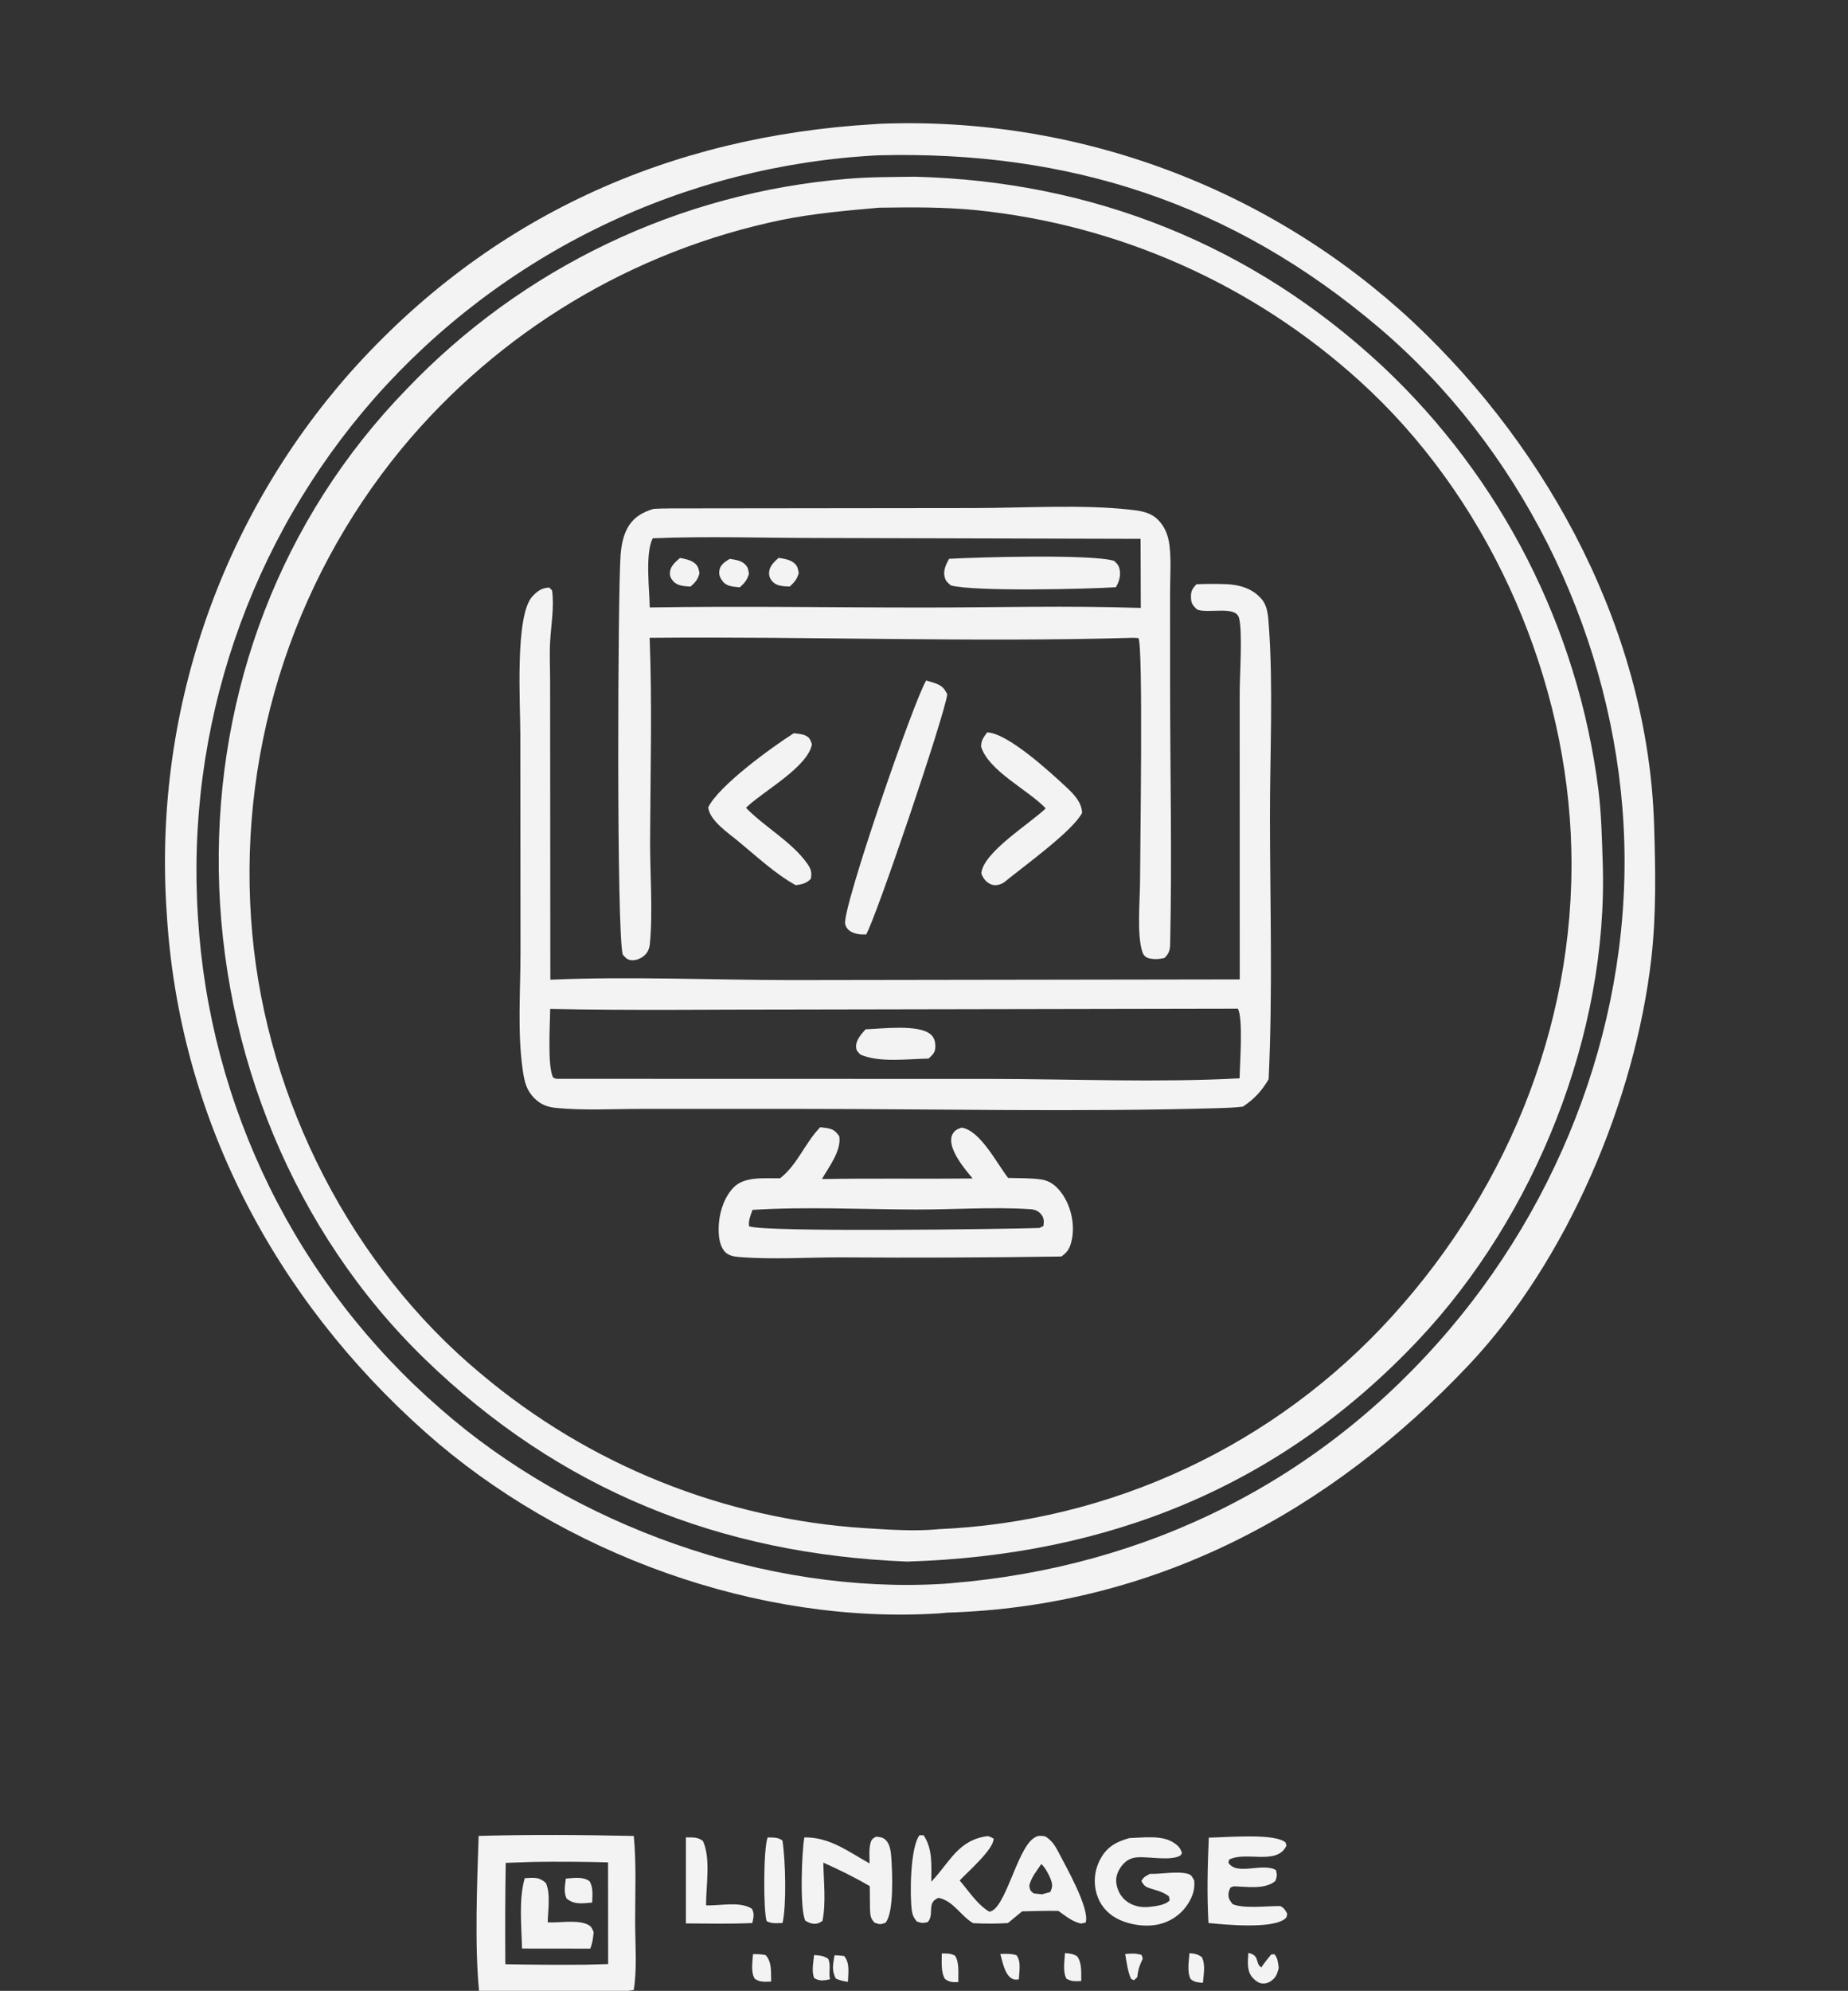 <?xml version="1.0" encoding="UTF-8"?> <svg xmlns="http://www.w3.org/2000/svg" width="743" height="800" viewBox="0 0 743 800" fill="none"><rect x="0" y="0" width="743" height="800" fill="#333333" stroke="none"/><g clip-path="url(#clip0_1_432)"><path d="M452.387 785.203C454.802 784.982 456.622 784.826 458.975 785.58L459.465 787.059C458.371 789.356 457.651 791.157 457.346 793.722C457.32 793.935 457.301 794.148 457.279 794.361C456.989 794.911 456.295 795.353 455.821 795.758L454.715 795.121C453.353 792.038 452.985 788.506 452.387 785.203Z" fill="#F3F3F3"></path><path d="M335.532 785.719C336.834 785.711 338.119 785.874 339.413 786.009C341.785 788.924 341.025 792.772 340.92 796.379C339.16 796.107 337.694 795.849 336.08 795.077C334.282 791.912 334.93 789.254 335.532 785.719Z" fill="#F3F3F3"></path><path d="M402.186 785.188C404.508 785.087 406.432 785 408.688 785.678C410.649 788.253 409.763 792.212 409.626 795.411C408.541 795.464 407.988 795.655 406.986 795.143C403.911 793.568 403.063 788.234 402.186 785.188Z" fill="#F3F3F3"></path><path d="M478.242 784.855C480.348 785.048 481.515 785.203 483.224 786.49C484.741 789.528 483.918 793.46 483.637 796.778C481.648 796.608 480.324 796.584 478.735 795.302C477.174 792.389 478.006 788.1 478.242 784.855Z" fill="#F3F3F3"></path><path d="M327.304 785.618C329.506 785.773 331.01 785.857 332.903 787.047C334.178 789.283 333.16 792.223 333.607 794.82C333.638 795 333.674 795.18 333.707 795.36C331.111 795.861 329.716 796.223 327.381 794.902C326.197 792.207 327.047 788.501 327.304 785.618Z" fill="#F3F3F3"></path><path d="M378.643 784.994C380.686 784.969 382.149 784.88 383.972 785.879C385.824 788.613 385.178 793.18 385.318 796.473C383.035 796.55 381.858 796.596 379.955 795.261C378.207 792.401 378.674 788.293 378.643 784.994Z" fill="#F3F3F3"></path><path d="M428.189 784.817C430.129 784.982 431.447 785.086 433.111 786.144C435.085 788.994 434.662 792.693 434.733 796.048C432.226 796.142 431.073 796.35 428.797 795.154C427.204 792.397 428.007 787.953 428.189 784.817Z" fill="#F3F3F3"></path><path d="M302.742 785.265C304.541 785.199 306.053 785.279 307.821 785.629C310.456 788.517 309.911 792.512 310.051 796.28C307.627 796.314 305.461 796.655 303.438 795.108C301.796 792.474 302.577 788.314 302.742 785.265Z" fill="#F3F3F3"></path><path d="M501.925 784.764C506.708 785.8 504.482 788.882 507.112 790.596C508.341 788.772 509.656 787.086 511.067 785.4L512.408 785.284C513.78 786.938 513.834 788.73 514.124 790.801C513.667 792.557 513.271 794.099 511.88 795.359C510.523 796.589 509.103 797.207 507.257 797.006C505.842 796.851 504.186 795.445 503.332 794.383C501.216 791.754 501.74 787.919 501.925 784.764Z" fill="#F3F3F3"></path><path d="M308.64 738.358C310.785 738.42 312.836 738.206 314.59 739.619C315.809 747.277 316.282 765.397 314.634 772.711C312.355 772.8 310.271 773.13 308.221 771.956C306.863 767.647 306.926 742.587 308.64 738.358Z" fill="#F3F3F3"></path><path d="M275.769 738.329C278.475 738.397 280.398 738.081 282.6 739.766C285.864 746.664 283.814 757.95 283.875 765.642C289.489 765.899 297.491 763.877 302.338 767.034C303.443 769.313 302.911 770.387 302.482 772.75C293.589 773.151 284.67 772.969 275.771 772.906L275.769 738.329Z" fill="#F3F3F3"></path><path d="M349.602 748.808C349.614 746.252 349.306 742.99 350.009 740.544C350.456 738.989 350.916 738.81 352.21 738.039C353.832 738.26 354.823 738.184 356.099 739.384C357.75 740.935 358.174 743.886 358.329 746.042C358.746 751.853 359.567 768.542 355.995 772.665C353.786 773.441 353.697 773.293 351.593 772.593C349.831 770.557 350.008 769.941 349.787 767.206L349.694 757.937C343.637 754.365 337.432 751.35 331.02 748.477C331.153 756.003 332.173 764.522 330.682 771.883C330.078 772.268 329.445 772.719 328.736 772.901C326.895 773.373 325.383 772.733 323.825 771.841C321.484 767.676 322.329 743.884 323.4 738.356C333.438 738.118 341.187 744.101 349.602 748.808Z" fill="#F3F3F3"></path><path d="M486.008 738.436C492.731 738.345 510.208 736.775 515.898 739.735C517.139 740.381 516.867 740.437 517.214 741.651C513.485 749.749 500.85 743.72 494.172 747.283L493.9 748.503C497.201 753.878 507.621 748.329 513.02 751.478C513.482 753.49 513.461 753.841 512.805 755.799C508.752 759.414 501.126 758.112 496.015 757.99L494.709 758.476C494.431 759.148 494.037 759.949 493.959 760.69C493.74 762.759 494.394 763.611 495.559 765.138C499.986 767.115 509.683 765.823 514.77 765.945C516.277 766.677 516.728 767.561 517.521 768.95C517.368 770.05 517.444 770.464 516.481 771.173C511.012 775.198 492.678 773.402 485.878 772.744C485.223 761.476 485.518 749.712 486.008 738.436Z" fill="#F3F3F3"></path><path d="M454.064 738.621C459.32 738.452 466.786 737.398 471.418 740.185C473.44 741.401 474.606 742.458 475.207 744.699L474.582 745.622C470.727 747.879 462.139 746.035 457.425 746.333C454.859 746.495 452.887 747.472 451.241 749.467C449.605 751.45 448.52 753.906 448.804 756.513C449.111 759.338 450.52 762.107 452.776 763.866C455.466 765.963 458.834 766.642 462.166 766.26C464.642 765.977 468.725 765.543 470.3 763.577L469.959 762.016C467.632 760.236 465.33 759.732 462.61 758.884C460.528 758.236 459.913 757.766 458.911 755.838C459.876 754.136 460.655 753.928 462.338 752.995C466.792 753.157 473.692 751.767 477.759 753.03C479.21 753.481 479.459 754.496 480.143 755.713C480.337 758.285 480.019 760.294 478.934 762.656C478.798 762.954 478.654 763.248 478.503 763.538C478.352 763.829 478.193 764.115 478.026 764.397C477.86 764.679 477.687 764.957 477.506 765.23C477.325 765.503 477.138 765.772 476.943 766.035C476.749 766.298 476.548 766.557 476.34 766.81C476.132 767.063 475.918 767.31 475.697 767.552C475.476 767.794 475.249 768.03 475.016 768.26C474.783 768.491 474.544 768.715 474.299 768.932C474.054 769.15 473.804 769.361 473.549 769.566C473.294 769.771 473.033 769.969 472.767 770.16C472.501 770.351 472.23 770.536 471.955 770.713C471.68 770.89 471.4 771.06 471.115 771.223C470.831 771.386 470.543 771.541 470.251 771.689C469.958 771.836 469.662 771.976 469.363 772.109C469.064 772.242 468.761 772.366 468.455 772.483C468.148 772.6 467.839 772.708 467.528 772.809C461.788 774.728 454.129 773.663 448.866 770.825C448.387 770.57 447.922 770.291 447.471 769.989C447.02 769.687 446.586 769.363 446.167 769.018C445.749 768.673 445.349 768.307 444.967 767.922C444.585 767.537 444.223 767.133 443.882 766.711C443.541 766.289 443.221 765.851 442.924 765.398C442.627 764.944 442.353 764.476 442.102 763.995C441.851 763.514 441.626 763.022 441.425 762.518C441.224 762.014 441.048 761.501 440.898 760.98C440.812 760.685 440.734 760.389 440.663 760.09C440.592 759.791 440.528 759.491 440.472 759.189C440.417 758.887 440.369 758.584 440.328 758.28C440.287 757.975 440.253 757.67 440.228 757.365C440.203 757.059 440.185 756.752 440.175 756.445C440.165 756.138 440.163 755.832 440.168 755.525C440.173 755.218 440.186 754.911 440.207 754.605C440.228 754.298 440.256 753.993 440.292 753.688C440.328 753.383 440.372 753.08 440.423 752.777C440.474 752.474 440.533 752.173 440.599 751.873C440.666 751.573 440.74 751.275 440.821 750.979C440.902 750.683 440.991 750.389 441.087 750.098C441.183 749.807 441.286 749.518 441.397 749.231C441.508 748.944 441.625 748.661 441.75 748.381C441.875 748.1 442.006 747.823 442.145 747.549C442.284 747.275 442.429 747.005 442.581 746.738C445.264 741.941 449 740.052 454.064 738.621Z" fill="#F3F3F3"></path><path d="M397.1 737.824C398.014 737.984 398.674 738.4 399.492 738.824C399.575 743.104 389.126 752.124 385.845 755.65C389.275 759.618 393.192 765.667 397.795 768.196C404.139 767.366 408.704 743.794 415.343 738.842C417.182 737.47 418.053 737.628 420.171 737.895C422.676 739.351 424.136 741.51 425.437 744.027C428.478 749.91 438.281 767.004 436.493 772.581L434.595 772.966C431.125 772.186 428.388 769.902 425.541 767.881C420.691 767.775 415.803 767.979 410.951 768.054L405.254 772.758C400.536 773.062 395.968 773.056 391.248 772.802C386.235 769.87 383.327 763.827 377.361 762.632C372.293 764.509 375.885 769.196 372.976 772.403C370.914 772.827 370.565 772.84 368.596 772.119C367.42 770.688 366.889 769.651 366.622 767.803C365.744 761.72 365.932 742.446 369.684 737.472L371.331 737.469C375.095 743.015 374.414 749.745 374.445 756.144C381.903 748.295 385.255 739.303 397.1 737.824ZM418.681 749.035C416.809 751.76 414.589 754.456 413.83 757.729C414.183 759.614 414.1 759.645 415.574 760.845L418.942 761.211L422.28 760.293C423.051 758.568 423.264 757.627 422.649 755.743C422.004 753.77 420.236 750.415 418.681 749.035Z" fill="#F3F3F3"></path><path d="M192.441 737.738C213.15 737.158 234.112 737.312 254.826 737.76C255.894 749.207 255.337 761.049 255.362 772.546C255.381 781.315 256.189 791.018 254.808 799.668C248.061 800.919 240.14 800.297 233.279 800.3C219.724 800.322 206.17 800.262 192.616 800.12C190.781 781.539 191.835 756.688 192.441 737.738ZM214.582 748.19L203.324 748.567C203.114 762.144 203.062 775.721 203.169 789.298C213.896 789.518 224.623 789.583 235.352 789.494L244.512 789.244L244.475 748.376C234.512 748.108 224.547 748.046 214.582 748.19Z" fill="#F3F3F3"></path><path d="M227.503 754.893C230.695 754.67 234.242 753.991 236.994 755.901C238.607 758.505 238.152 761.56 238.092 764.522C234.197 764.838 231 765.498 227.799 762.912C226.591 760.255 227.169 757.697 227.503 754.893Z" fill="#F3F3F3"></path><path d="M210.982 754.736C214.685 754.522 216.639 754.153 219.441 756.616C221.448 760.788 220.305 767.767 220.203 772.471C224.816 772.733 231.166 771.486 235.456 773.026C237.572 773.786 237.846 774.464 238.676 776.373C238.473 778.772 238.215 780.797 237.313 783.041L209.887 783.01C209.699 774.307 208.5 763.151 210.982 754.736Z" fill="#F3F3F3"></path><path d="M351.559 49.896C352.213 49.835 352.858 49.779 353.515 49.753C355.961 49.655 358.408 49.587 360.855 49.55C363.302 49.513 365.75 49.506 368.197 49.529C370.645 49.552 373.092 49.605 375.538 49.689C377.984 49.772 380.429 49.886 382.873 50.03C385.316 50.174 387.757 50.348 390.196 50.552C392.635 50.756 395.072 50.99 397.505 51.255C399.938 51.52 402.368 51.814 404.794 52.138C407.22 52.463 409.642 52.817 412.059 53.201C414.476 53.586 416.889 54 419.296 54.443C421.703 54.887 424.105 55.361 426.5 55.864C428.895 56.367 431.284 56.9 433.666 57.462C436.049 58.024 438.424 58.615 440.791 59.236C443.158 59.857 445.518 60.507 447.87 61.186C450.221 61.865 452.564 62.573 454.898 63.31C457.232 64.047 459.557 64.813 461.872 65.607C464.187 66.402 466.492 67.225 468.787 68.076C471.082 68.927 473.365 69.807 475.638 70.714C477.911 71.622 480.173 72.558 482.423 73.522C484.673 74.485 486.911 75.476 489.136 76.495C491.361 77.514 493.574 78.561 495.773 79.634C497.973 80.707 500.159 81.808 502.331 82.936C504.504 84.063 506.662 85.217 508.806 86.398C510.949 87.579 513.078 88.786 515.192 90.02C517.306 91.253 519.405 92.513 521.488 93.798C523.571 95.083 525.637 96.394 527.688 97.73C529.738 99.067 531.772 100.428 533.789 101.814C535.806 103.201 537.805 104.612 539.787 106.048C541.769 107.484 543.733 108.944 545.679 110.429C547.624 111.913 549.551 113.421 551.46 114.954C553.367 116.486 555.257 118.041 557.13 119.62C558.997 121.199 560.847 122.8 562.68 124.425C564.513 126.049 566.323 127.696 568.11 129.365C623.42 181.256 662.7 254.834 665.05 331.694C665.59 349.356 665.94 367.461 663.94 385.028C657.46 441.941 630.04 506.666 590.62 548.411C534.295 608.048 463.862 645.528 380.745 648.022C379.853 648.128 378.976 648.223 378.08 648.282C304.794 653.126 225.918 624.263 171.193 575.678C110.156 521.49 71.847 448.492 67.014 366.617C66.847 364.172 66.71 361.725 66.604 359.277C66.497 356.828 66.421 354.379 66.375 351.929C66.33 349.478 66.314 347.028 66.329 344.577C66.344 342.126 66.389 339.676 66.464 337.227C66.54 334.777 66.646 332.329 66.782 329.882C66.918 327.435 67.084 324.99 67.281 322.547C67.478 320.104 67.705 317.664 67.962 315.227C68.219 312.79 68.506 310.356 68.823 307.926C69.14 305.496 69.488 303.07 69.865 300.649C70.243 298.228 70.65 295.811 71.087 293.399C71.524 290.988 71.992 288.582 72.489 286.182C72.986 283.783 73.512 281.389 74.068 279.002C74.624 276.615 75.209 274.236 75.824 271.864C76.439 269.491 77.084 267.127 77.757 264.77C78.431 262.414 79.134 260.066 79.865 257.727C80.597 255.388 81.358 253.059 82.147 250.738C82.936 248.418 83.754 246.108 84.6 243.808C85.447 241.508 86.322 239.219 87.225 236.941C88.128 234.662 89.06 232.395 90.019 230.14C90.978 227.885 91.965 225.642 92.98 223.411C93.995 221.18 95.038 218.963 96.107 216.758C97.177 214.553 98.274 212.361 99.398 210.183C100.522 208.005 101.673 205.841 102.851 203.692C104.028 201.543 105.232 199.408 106.463 197.289C107.694 195.169 108.95 193.065 110.233 190.977C111.515 188.888 112.823 186.816 114.157 184.76C115.491 182.703 116.85 180.664 118.235 178.642C119.619 176.619 121.028 174.614 122.462 172.626C123.896 170.639 125.355 168.669 126.838 166.718C128.321 164.766 129.827 162.833 131.358 160.919C132.889 159.005 134.443 157.11 136.02 155.234C137.598 153.358 139.199 151.502 140.822 149.666C196.485 87.279 268.631 54.747 351.559 49.896ZM353.026 62.412C350.625 62.534 348.225 62.686 345.828 62.868C343.43 63.05 341.035 63.262 338.643 63.504C336.251 63.745 333.862 64.017 331.476 64.318C329.091 64.619 326.709 64.95 324.332 65.31C321.955 65.671 319.582 66.061 317.215 66.48C314.848 66.899 312.486 67.348 310.129 67.826C307.772 68.304 305.422 68.811 303.079 69.348C300.735 69.885 298.398 70.451 296.069 71.046C293.739 71.641 291.417 72.264 289.103 72.917C286.789 73.57 284.483 74.251 282.186 74.961C279.889 75.671 277.601 76.409 275.322 77.176C273.043 77.943 270.775 78.738 268.516 79.562C266.257 80.385 264.008 81.237 261.77 82.116C259.533 82.995 257.306 83.902 255.091 84.837C252.876 85.772 250.672 86.734 248.481 87.724C246.29 88.713 244.112 89.73 241.946 90.774C239.78 91.818 237.627 92.889 235.488 93.986C233.349 95.083 231.223 96.207 229.112 97.357C227.001 98.508 224.904 99.684 222.822 100.887C220.74 102.089 218.673 103.317 216.622 104.571C214.571 105.825 212.535 107.104 210.516 108.409C208.497 109.714 206.494 111.043 204.507 112.398C202.52 113.753 200.551 115.132 198.599 116.535C196.647 117.938 194.713 119.366 192.796 120.817C190.88 122.269 188.982 123.744 187.102 125.243C185.222 126.742 183.361 128.264 181.519 129.809C179.678 131.354 177.855 132.922 176.052 134.513C174.249 136.103 172.467 137.716 170.704 139.351C168.941 140.986 167.199 142.642 165.478 144.32C163.757 145.999 162.056 147.698 160.377 149.419C158.698 151.14 157.04 152.881 155.405 154.642C153.769 156.404 152.155 158.186 150.564 159.988C149.009 161.757 147.475 163.546 145.963 165.353C144.452 167.16 142.963 168.986 141.496 170.83C140.029 172.674 138.586 174.536 137.165 176.415C135.744 178.294 134.346 180.191 132.972 182.105C131.597 184.018 130.247 185.949 128.92 187.896C127.593 189.843 126.291 191.805 125.012 193.784C123.733 195.763 122.479 197.758 121.249 199.767C120.02 201.777 118.815 203.802 117.635 205.841C116.455 207.88 115.3 209.934 114.171 212.001C113.042 214.069 111.938 216.15 110.86 218.245C109.782 220.34 108.73 222.447 107.703 224.568C106.676 226.689 105.676 228.822 104.702 230.967C103.728 233.112 102.781 235.269 101.86 237.438C100.939 239.606 100.044 241.785 99.177 243.976C98.31 246.167 97.469 248.367 96.656 250.578C95.843 252.789 95.057 255.01 94.298 257.24C93.539 259.471 92.808 261.71 92.104 263.959C91.401 266.207 90.725 268.464 90.077 270.729C89.428 272.994 88.808 275.266 88.216 277.546C87.623 279.827 87.059 282.114 86.523 284.408C85.987 286.702 85.479 289.002 84.999 291.309C84.52 293.616 84.069 295.928 83.646 298.245C83.223 300.562 82.828 302.885 82.463 305.212C82.097 307.539 81.76 309.871 81.452 312.207C81.143 314.542 80.864 316.881 80.613 319.224C80.362 321.567 80.14 323.912 79.947 326.26C79.754 328.607 79.589 330.957 79.453 333.309C79.318 335.661 79.211 338.014 79.134 340.369C79.056 342.724 79.007 345.079 78.988 347.435C78.968 349.79 78.977 352.146 79.015 354.502C79.053 356.857 79.12 359.212 79.216 361.566C79.312 363.92 79.437 366.272 79.591 368.623C79.734 370.974 79.907 373.322 80.108 375.668C80.31 378.014 80.541 380.357 80.8 382.698C81.06 385.039 81.349 387.376 81.667 389.709C81.985 392.042 82.332 394.371 82.708 396.696C83.083 399.021 83.488 401.34 83.921 403.655C84.355 405.97 84.817 408.279 85.308 410.582C85.799 412.885 86.318 415.181 86.866 417.472C87.414 419.762 87.99 422.045 88.595 424.321C89.2 426.597 89.832 428.865 90.493 431.125C91.154 433.386 91.843 435.637 92.56 437.88C93.277 440.123 94.021 442.357 94.794 444.582C95.567 446.807 96.367 449.021 97.194 451.226C98.021 453.431 98.876 455.625 99.758 457.809C100.64 459.992 101.549 462.164 102.485 464.325C103.421 466.486 104.384 468.635 105.373 470.772C106.363 472.909 107.379 475.034 108.421 477.146C109.463 479.257 110.531 481.356 111.626 483.441C112.72 485.526 113.84 487.598 114.986 489.656C116.132 491.713 117.303 493.756 118.5 495.784C119.696 497.813 120.917 499.826 122.164 501.824C123.411 503.822 124.682 505.804 125.978 507.771C127.274 509.737 128.594 511.687 129.938 513.621C131.283 515.554 132.651 517.471 134.043 519.371C135.435 521.27 136.85 523.152 138.289 525.017C139.728 526.882 141.189 528.728 142.674 530.556C144.159 532.385 145.666 534.194 147.195 535.985C148.725 537.776 150.277 539.547 151.85 541.299C153.423 543.052 155.018 544.784 156.635 546.497C158.252 548.21 159.889 549.902 161.548 551.574C163.207 553.246 164.886 554.897 166.586 556.527C168.286 558.157 170.006 559.766 171.745 561.354C173.485 562.941 175.244 564.507 177.023 566.051C230.499 613.042 308.102 640.835 379.445 636.434C380.374 636.375 381.301 636.299 382.226 636.206C461.317 629.747 531.139 595.028 582.78 534.216C631.7 476.606 658.41 400.489 652.31 324.784C646.38 251.181 610.72 179.411 554.29 131.558C495.34 81.577 429.782 60.412 353.026 62.412Z" fill="#F3F3F3"></path><path d="M367.79 71.011C439.329 72.814 503.631 98.428 556.01 147.335C557.49 148.723 558.95 150.127 560.39 151.547C561.837 152.966 563.27 154.401 564.69 155.852C566.103 157.302 567.503 158.767 568.89 160.248C570.27 161.729 571.637 163.224 572.99 164.734C574.343 166.244 575.68 167.769 577 169.308C578.313 170.847 579.613 172.399 580.9 173.966C582.187 175.533 583.457 177.113 584.71 178.708C585.957 180.302 587.19 181.909 588.41 183.53C589.623 185.151 590.82 186.784 592 188.431C593.187 190.078 594.353 191.737 595.5 193.409C596.64 195.08 597.767 196.764 598.88 198.46C599.987 200.156 601.077 201.864 602.15 203.583C603.223 205.303 604.277 207.034 605.31 208.776C606.343 210.518 607.36 212.271 608.36 214.035C609.36 215.799 610.34 217.574 611.3 219.359C612.253 221.144 613.193 222.94 614.12 224.745C615.04 226.55 615.94 228.365 616.82 230.19C617.7 232.015 618.56 233.849 619.4 235.692C620.247 237.535 621.07 239.388 621.87 241.249C622.67 243.11 623.45 244.98 624.21 246.858C624.977 248.735 625.72 250.621 626.44 252.515C627.16 254.409 627.86 256.311 628.54 258.22C629.22 260.129 629.88 262.045 630.52 263.968C631.153 265.891 631.77 267.821 632.37 269.757C632.97 271.694 633.547 273.636 634.1 275.585C634.653 277.534 635.187 279.489 635.7 281.449C636.213 283.41 636.707 285.375 637.18 287.346C637.647 289.317 638.093 291.293 638.52 293.274C638.953 295.255 639.36 297.24 639.74 299.229C640.127 301.218 640.493 303.212 640.84 305.209C641.18 307.206 641.5 309.207 641.8 311.211C642.1 313.216 642.377 315.223 642.63 317.233C643.85 326.998 644.08 337.101 644.39 346.94C646.62 415.49 617.14 488.775 570.28 538.462C514.457 597.658 445.254 625.075 364.707 627.504C289.567 624.553 225.011 598.713 170.777 546.092C118.019 494.902 89.009 422.85 87.965 349.762C86.932 277.498 112.899 208.442 163.411 156.45C164.854 154.938 166.313 153.442 167.79 151.963C169.267 150.484 170.76 149.021 172.27 147.576C173.78 146.131 175.306 144.703 176.849 143.292C178.391 141.882 179.949 140.489 181.523 139.114C183.097 137.739 184.687 136.381 186.292 135.042C187.897 133.703 189.516 132.383 191.151 131.08C192.786 129.778 194.436 128.494 196.1 127.229C197.764 125.964 199.442 124.719 201.134 123.492C202.827 122.265 204.533 121.058 206.253 119.87C207.972 118.682 209.705 117.514 211.452 116.365C213.198 115.216 214.957 114.088 216.729 112.979C218.501 111.87 220.285 110.782 222.082 109.714C223.879 108.646 225.687 107.598 227.508 106.571C229.329 105.544 231.161 104.538 233.004 103.552C234.847 102.567 236.702 101.602 238.567 100.659C240.432 99.716 242.308 98.794 244.195 97.893C246.081 96.992 247.977 96.113 249.883 95.255C251.79 94.398 253.706 93.562 255.631 92.748C257.556 91.933 259.49 91.141 261.433 90.371C263.376 89.601 265.328 88.853 267.289 88.127C269.249 87.401 271.217 86.697 273.193 86.016C275.169 85.335 277.153 84.676 279.144 84.04C281.135 83.404 283.134 82.791 285.139 82.2C287.144 81.609 289.155 81.041 291.174 80.496C293.192 79.951 295.216 79.429 297.245 78.93C299.275 78.431 301.31 77.955 303.351 77.502C305.392 77.049 307.437 76.619 309.488 76.213C311.539 75.806 313.594 75.423 315.653 75.063C317.712 74.704 319.775 74.367 321.842 74.054C323.909 73.741 325.979 73.452 328.052 73.186C330.125 72.92 332.202 72.678 334.281 72.459C336.36 72.24 338.441 72.045 340.524 71.874C349.549 71.077 358.731 71.154 367.79 71.011ZM353.447 83.466C340.306 84.623 327.083 85.77 314.139 88.397C312.286 88.781 310.436 89.185 308.591 89.608C306.746 90.031 304.906 90.474 303.07 90.936C301.235 91.398 299.404 91.879 297.578 92.379C295.753 92.88 293.933 93.4 292.118 93.939C290.303 94.478 288.495 95.036 286.692 95.613C284.889 96.19 283.093 96.787 281.303 97.402C279.513 98.017 277.73 98.65 275.953 99.303C274.176 99.956 272.406 100.628 270.643 101.318C268.881 102.008 267.126 102.717 265.378 103.444C263.631 104.171 261.891 104.916 260.159 105.68C258.427 106.444 256.703 107.226 254.988 108.026C253.273 108.827 251.566 109.645 249.868 110.481C248.17 111.317 246.481 112.171 244.801 113.043C243.121 113.915 241.45 114.805 239.789 115.712C238.128 116.619 236.476 117.544 234.834 118.486C233.192 119.428 231.56 120.387 229.939 121.363C228.318 122.34 226.707 123.333 225.106 124.344C223.505 125.355 221.916 126.382 220.337 127.426C218.758 128.47 217.191 129.53 215.634 130.607C214.078 131.684 212.533 132.778 211 133.887C209.467 134.997 207.945 136.123 206.435 137.265C204.926 138.406 203.428 139.564 201.943 140.738C200.458 141.911 198.986 143.1 197.526 144.305C196.065 145.509 194.618 146.729 193.184 147.964C191.75 149.199 190.329 150.449 188.921 151.714C187.513 152.979 186.119 154.259 184.738 155.553C183.357 156.848 181.99 158.157 180.637 159.48C179.284 160.803 177.944 162.141 176.619 163.492C175.294 164.844 173.984 166.21 172.688 167.589C171.392 168.968 170.111 170.36 168.844 171.767C167.577 173.173 166.326 174.592 165.089 176.025C163.852 177.458 162.63 178.903 161.424 180.362C160.04 182.045 158.676 183.745 157.333 185.461C155.99 187.177 154.669 188.909 153.368 190.658C152.067 192.406 150.788 194.17 149.53 195.95C148.272 197.729 147.036 199.524 145.822 201.334C144.608 203.143 143.416 204.967 142.247 206.806C141.077 208.645 139.93 210.497 138.806 212.364C137.681 214.231 136.58 216.111 135.501 218.004C134.422 219.897 133.367 221.804 132.335 223.723C131.302 225.642 130.293 227.573 129.308 229.517C128.323 231.461 127.362 233.416 126.424 235.383C125.487 237.35 124.573 239.329 123.684 241.318C122.795 243.307 121.93 245.307 121.089 247.317C120.248 249.328 119.432 251.348 118.641 253.378C117.85 255.409 117.083 257.448 116.341 259.497C115.6 261.546 114.883 263.604 114.191 265.67C113.5 267.737 112.834 269.811 112.193 271.894C111.552 273.977 110.936 276.067 110.346 278.164C109.755 280.261 109.191 282.366 108.652 284.477C108.113 286.588 107.6 288.706 107.113 290.83C106.626 292.954 106.164 295.083 105.729 297.218C105.294 299.353 104.884 301.494 104.501 303.639C104.118 305.784 103.761 307.933 103.43 310.087C103.099 312.24 102.794 314.398 102.516 316.559C102.237 318.72 101.985 320.885 101.76 323.052C101.535 325.219 101.335 327.389 101.162 329.561C100.989 331.733 100.843 333.907 100.724 336.083C100.604 338.258 100.511 340.435 100.444 342.613C100.377 344.791 100.337 346.969 100.323 349.148C100.31 351.327 100.323 353.506 100.362 355.685C100.401 357.864 100.467 360.041 100.56 362.218C100.652 364.395 100.771 366.571 100.916 368.745C101.061 370.919 101.233 373.091 101.432 375.261C107.492 442.316 141.387 508.953 193.406 552.072C194.754 553.207 196.113 554.328 197.484 555.436C198.855 556.544 200.236 557.638 201.628 558.719C203.02 559.799 204.423 560.865 205.836 561.918C207.249 562.971 208.673 564.009 210.107 565.034C211.541 566.058 212.985 567.068 214.439 568.063C215.893 569.059 217.357 570.04 218.831 571.007C220.304 571.974 221.787 572.925 223.28 573.862C224.772 574.799 226.273 575.722 227.784 576.629C229.295 577.536 230.815 578.429 232.343 579.306C233.872 580.183 235.409 581.044 236.954 581.891C238.5 582.738 240.054 583.569 241.616 584.385C243.178 585.201 244.748 586.001 246.326 586.786C247.904 587.57 249.49 588.339 251.083 589.092C252.676 589.845 254.277 590.583 255.885 591.304C257.493 592.025 259.108 592.73 260.73 593.419C262.352 594.108 263.981 594.782 265.616 595.439C267.251 596.096 268.893 596.736 270.541 597.361C272.189 597.985 273.843 598.593 275.504 599.184C277.164 599.775 278.83 600.35 280.501 600.909C282.173 601.468 283.85 602.009 285.532 602.534C287.215 603.059 288.902 603.568 290.594 604.059C292.287 604.551 293.984 605.026 295.686 605.483C297.388 605.941 299.094 606.382 300.804 606.806C302.515 607.23 304.229 607.637 305.948 608.027C307.667 608.417 309.389 608.79 311.116 609.146C312.842 609.501 314.571 609.84 316.304 610.161C318.037 610.482 319.773 610.787 321.512 611.074C323.251 611.361 324.992 611.63 326.736 611.883C328.481 612.135 330.227 612.37 331.976 612.588C333.725 612.805 335.476 613.006 337.229 613.189C338.982 613.372 340.736 613.537 342.493 613.685C344.249 613.833 346.006 613.964 347.765 614.077C357.02 614.653 367.448 615.401 376.671 614.545C376.836 614.53 377 614.511 377.165 614.494C379.317 614.402 381.467 614.283 383.616 614.138C385.765 613.993 387.912 613.822 390.057 613.624C392.202 613.426 394.344 613.201 396.483 612.95C398.622 612.699 400.758 612.422 402.89 612.118C405.023 611.814 407.151 611.484 409.275 611.128C411.4 610.771 413.519 610.389 415.634 609.98C417.749 609.571 419.858 609.137 421.962 608.676C424.066 608.215 426.164 607.729 428.256 607.216C430.348 606.703 432.433 606.165 434.512 605.601C436.591 605.036 438.662 604.446 440.726 603.831C442.79 603.216 444.846 602.575 446.894 601.909C448.943 601.243 450.983 600.552 453.014 599.835C455.045 599.119 457.067 598.378 459.08 597.611C461.093 596.844 463.096 596.053 465.089 595.238C467.082 594.422 469.065 593.581 471.038 592.716C473.01 591.851 474.971 590.962 476.922 590.049C478.873 589.136 480.812 588.198 482.739 587.237C484.666 586.276 486.582 585.291 488.485 584.282C490.388 583.274 492.278 582.242 494.156 581.187C496.033 580.132 497.897 579.053 499.748 577.952C501.599 576.851 503.437 575.727 505.26 574.58C507.083 573.433 508.891 572.264 510.686 571.073C512.48 569.882 514.259 568.668 516.023 567.433C517.788 566.198 519.536 564.941 521.269 563.662C523.002 562.384 524.72 561.084 526.421 559.763C528.122 558.442 529.806 557.101 531.474 555.738C533.142 554.375 534.793 552.992 536.427 551.589C538.06 550.186 539.676 548.762 541.275 547.319C542.874 545.876 544.454 544.414 546.016 542.931C547.579 541.449 549.123 539.948 550.65 538.427C552.177 536.907 553.683 535.368 555.17 533.81C556.657 532.253 558.123 530.677 559.57 529.083C607.73 476.111 635.05 406.872 631.53 335.01C628.21 267.319 596.99 198.583 546.591 153.055C545.266 151.854 543.93 150.667 542.581 149.492C541.232 148.318 539.872 147.157 538.501 146.009C537.13 144.862 535.747 143.728 534.353 142.609C532.959 141.489 531.554 140.383 530.138 139.291C528.722 138.199 527.295 137.121 525.858 136.057C524.421 134.994 522.973 133.944 521.514 132.909C520.056 131.874 518.588 130.854 517.109 129.848C515.63 128.842 514.142 127.851 512.644 126.875C511.146 125.899 509.638 124.938 508.121 123.991C506.604 123.045 505.077 122.114 503.541 121.198C502.006 120.282 500.461 119.381 498.907 118.496C497.354 117.611 495.791 116.741 494.22 115.886C492.649 115.032 491.07 114.194 489.482 113.371C487.895 112.548 486.299 111.74 484.695 110.949C483.092 110.158 481.48 109.382 479.861 108.623C478.242 107.864 476.616 107.121 474.982 106.394C473.348 105.667 471.707 104.957 470.059 104.262C468.412 103.567 466.757 102.889 465.095 102.228C463.434 101.567 461.766 100.922 460.092 100.293C458.418 99.665 456.738 99.053 455.051 98.458C453.365 97.863 451.673 97.284 449.975 96.723C448.277 96.162 446.574 95.617 444.865 95.089C443.156 94.562 441.443 94.051 439.724 93.557C438.005 93.064 436.282 92.587 434.553 92.128C432.825 91.669 431.092 91.226 429.355 90.801C427.618 90.376 425.877 89.969 424.132 89.578C422.387 89.188 420.638 88.815 418.885 88.459C417.132 88.103 415.376 87.765 413.617 87.444C411.858 87.123 410.096 86.82 408.331 86.534C406.566 86.248 404.798 85.98 403.027 85.729C401.256 85.478 399.483 85.245 397.708 85.03C395.933 84.814 394.155 84.616 392.376 84.436C379.423 83.162 366.441 83.273 353.447 83.466Z" fill="#F3F3F3"></path><path d="M396.872 294.308C405.207 294.558 422.367 310.409 428.698 316.292C431.695 319.078 434.879 322.338 435.069 326.628C431.311 333.978 411.394 348.234 404.007 354.319C403.529 354.662 403.366 354.807 402.776 355.076C401.206 355.79 399.562 355.978 397.988 355.153C396.24 354.237 395.207 352.781 394.541 350.993C395.216 342.447 414.191 330.942 420.438 324.828C413.332 317.358 397.524 309.858 394.462 300.06C394.428 297.534 395.468 296.287 396.872 294.308Z" fill="#F3F3F3"></path><path d="M319.159 294.634C320.497 294.82 322.308 294.921 323.55 295.445C325.537 296.284 325.795 297.2 326.433 299.06C324.907 308.046 307.308 317.732 300.68 323.893L299.917 324.609C307.421 332.329 318.391 338.285 324.561 347.033C326.076 349.181 326.482 350.551 325.999 353.118C324.424 354.932 322.234 355.399 319.948 355.72C311.658 351.152 303.843 343.804 296.512 337.787C292.609 334.583 285.263 329.644 284.748 324.418C288.981 315.711 310.377 300.202 319.159 294.634Z" fill="#F3F3F3"></path><path d="M372.391 273.45C373.535 273.769 374.671 274.116 375.798 274.49C378.595 275.446 379.631 276.501 380.862 279.023C379.481 288.443 352.377 368.308 348.247 375.506C346.211 375.595 343.997 375.391 342.168 374.392C340.963 373.733 340.059 372.582 339.808 371.232C338.624 364.852 367.57 281.07 372.391 273.45Z" fill="#F3F3F3"></path><path d="M329.772 452.968C330.703 453.071 331.643 453.17 332.567 453.331C335.153 453.781 336.014 454.615 337.438 456.619C338.349 462.412 333.246 468.928 330.461 473.788C350.642 473.435 370.859 473.783 391.047 473.563C388.175 470.057 384.714 465.953 383.127 461.666C382.452 459.843 381.995 457.449 383.029 455.656C383.946 454.068 384.981 453.707 386.626 453.126C394.102 454.219 400.726 467.443 405.324 473.341C409.674 473.492 414.374 473.323 418.672 473.963C422.425 474.522 425.044 476.834 427.139 479.876C430.63 484.945 432.163 491.927 430.968 497.978C430.349 501.114 429.404 503.151 426.696 504.915C397.371 505.348 368.045 505.463 338.718 505.26C325.156 505.205 310.779 506.222 297.311 505.129C295.39 504.973 293.328 504.698 291.828 503.368C289.773 501.544 289.124 498.24 288.981 495.635C288.636 489.324 290.387 482.028 294.802 477.314C299.28 472.532 307.574 473.606 313.63 473.485C320.684 467.997 323.636 459.238 329.772 452.968ZM302.554 486.174C301.757 488.406 300.862 490.36 301.16 492.772C307.539 495.231 403.52 493.931 417.911 493.444L419.502 492.671C419.759 491.012 419.823 489.507 418.714 488.101C417.458 486.508 416.047 486.018 414.072 485.891C399.142 484.931 383.396 486.074 368.352 486.035C346.606 485.977 324.229 484.826 302.554 486.174Z" fill="#F3F3F3"></path><path d="M262.7 204.498C265.18 204.336 267.655 204.321 270.139 204.3L390.98 204.16C410.823 204.164 435.261 202.632 454.406 204.813C458.728 205.306 462.622 205.799 465.798 209.091C468.49 211.881 469.769 215.462 470.211 219.247C470.937 225.465 470.434 232.079 470.435 238.35L470.442 274.861C470.452 309.651 471.243 344.635 470.463 379.395C470.408 381.868 469.948 383.267 468.165 384.959C466.25 385.404 464.54 385.567 462.582 385.225C460.79 384.911 459.798 384.113 459.242 382.361C456.999 375.288 458.368 361.397 458.37 353.767C458.374 342.644 459.7 259.288 457.714 256.402L455.664 256.291C390.95 258.181 325.936 255.684 261.19 256.295C262.252 283.338 261.479 310.738 261.377 337.812C261.328 351.042 262.555 366.664 261.25 379.579C261.097 381.09 260.545 382.397 259.509 383.519C258.244 384.889 256.114 385.919 254.223 385.865C252.231 385.809 251.569 384.929 250.38 383.585C247.839 374.711 248.388 238.356 249.501 223.225C249.769 219.582 250.411 215.72 252.141 212.458C254.492 208.024 258.093 205.909 262.7 204.498ZM262.444 216.306C259.306 222.27 261.139 236.979 261.231 244.089C297.81 243.483 334.451 244.125 371.038 244.127C400.181 244.129 429.546 243.267 458.665 244.303L458.574 216.53L329.624 216.188C307.354 216.198 284.661 215.391 262.444 216.306Z" fill="#F3F3F3"></path><path d="M273.415 224.203C275.191 224.525 277.39 224.972 278.896 226.011C280.625 227.203 280.828 228.366 281.237 230.255C280.634 232.842 279.581 233.955 277.646 235.718C275.228 235.552 272.383 235.496 270.661 233.529C269.631 232.352 269.177 231.326 269.383 229.721C269.693 227.314 271.711 225.698 273.415 224.203Z" fill="#F3F3F3"></path><path d="M293.4 224.575C295.256 224.853 297.613 225.16 299.118 226.392C300.718 227.701 300.832 228.735 301.103 230.631C300.368 233.121 299.352 234.281 297.445 236.008C295.127 235.761 292.304 235.737 290.716 233.773C289.452 232.208 288.86 230.872 289.31 228.849C289.777 226.749 291.711 225.62 293.4 224.575Z" fill="#F3F3F3"></path><path d="M313.018 224.173C314.832 224.427 317.2 224.806 318.737 225.845C320.578 227.089 320.766 228.245 321.137 230.243C320.456 232.787 319.438 233.932 317.511 235.686C315.358 235.597 312.715 235.604 310.994 234.082C309.686 232.925 309.04 231.468 309.246 229.716C309.527 227.328 311.358 225.706 313.018 224.173Z" fill="#F3F3F3"></path><path d="M381.594 224.557C393.36 223.868 438.855 222.602 447.947 225.376C449.137 226.546 449.748 227.034 450.134 228.735C450.692 231.2 449.942 233.875 448.631 235.967C436.656 236.737 391.957 237.78 382.3 235.255C381.014 234.104 380.254 233.634 379.812 231.898C379.138 229.251 380.321 226.799 381.594 224.557Z" fill="#F3F3F3"></path><path d="M481.044 234.779C485.081 234.602 489.119 234.591 493.158 234.746C498.487 234.976 503.662 236.538 507.237 240.737C509.847 243.801 509.892 248.123 510.173 251.952C511.917 275.717 510.575 304.004 510.594 328.099C510.621 363.135 511.735 398.736 510.06 433.699C507.174 438.504 504.407 441.532 499.737 444.681C496.19 445.106 492.645 445.222 489.078 445.323C433.168 446.901 376.857 445.614 320.91 445.604L257.612 445.606C246.442 445.603 234.714 446.302 223.611 445.207C220.108 444.862 217.537 443.925 214.956 441.411C211.702 438.24 210.875 434.741 210.23 430.39C207.952 415.037 209.28 398.137 209.27 382.565L209.199 295.202C209.25 283.449 206.869 247.228 214.113 239.585C216.165 237.42 217.87 236.238 220.832 236.108L221.959 237.227C222.888 243.829 221.561 251.125 221.188 257.797C220.894 263.044 221.166 268.407 221.177 273.669L221.263 393.687C253.496 392.28 286.267 393.823 318.562 393.836L498.448 393.565L498.424 278.334C498.403 272.016 499.697 252.81 498.061 248.03C496.466 243.371 485.531 246.681 481.265 244.918C479.834 243.497 478.962 242.701 478.859 240.521C478.724 237.65 479.216 236.731 481.044 234.779ZM496.664 405.343L321.19 405.665C287.888 405.621 254.482 406.124 221.193 405.433C221.183 411.137 220.009 428.887 222.431 433.045L223.625 433.516L398.435 433.559C430.92 433.592 466.191 435.072 498.387 433.312C498.475 427.876 499.884 408.975 497.678 405.321L496.664 405.343Z" fill="#F3F3F3"></path><path d="M348.011 413.616C354.176 413.433 369.36 411.431 374.207 415.688C375.769 417.06 376.16 418.977 376.046 420.988C375.922 423.176 374.774 423.982 373.326 425.379C365.125 425.501 353.359 427.145 345.874 423.73C345.01 422.731 344.33 422.317 344.207 420.94C343.95 418.052 346.246 415.623 348.011 413.616Z" fill="#F3F3F3"></path></g><defs><clipPath id="clip0_1_432"><rect width="743" height="800" fill="white"></rect></clipPath></defs></svg> 